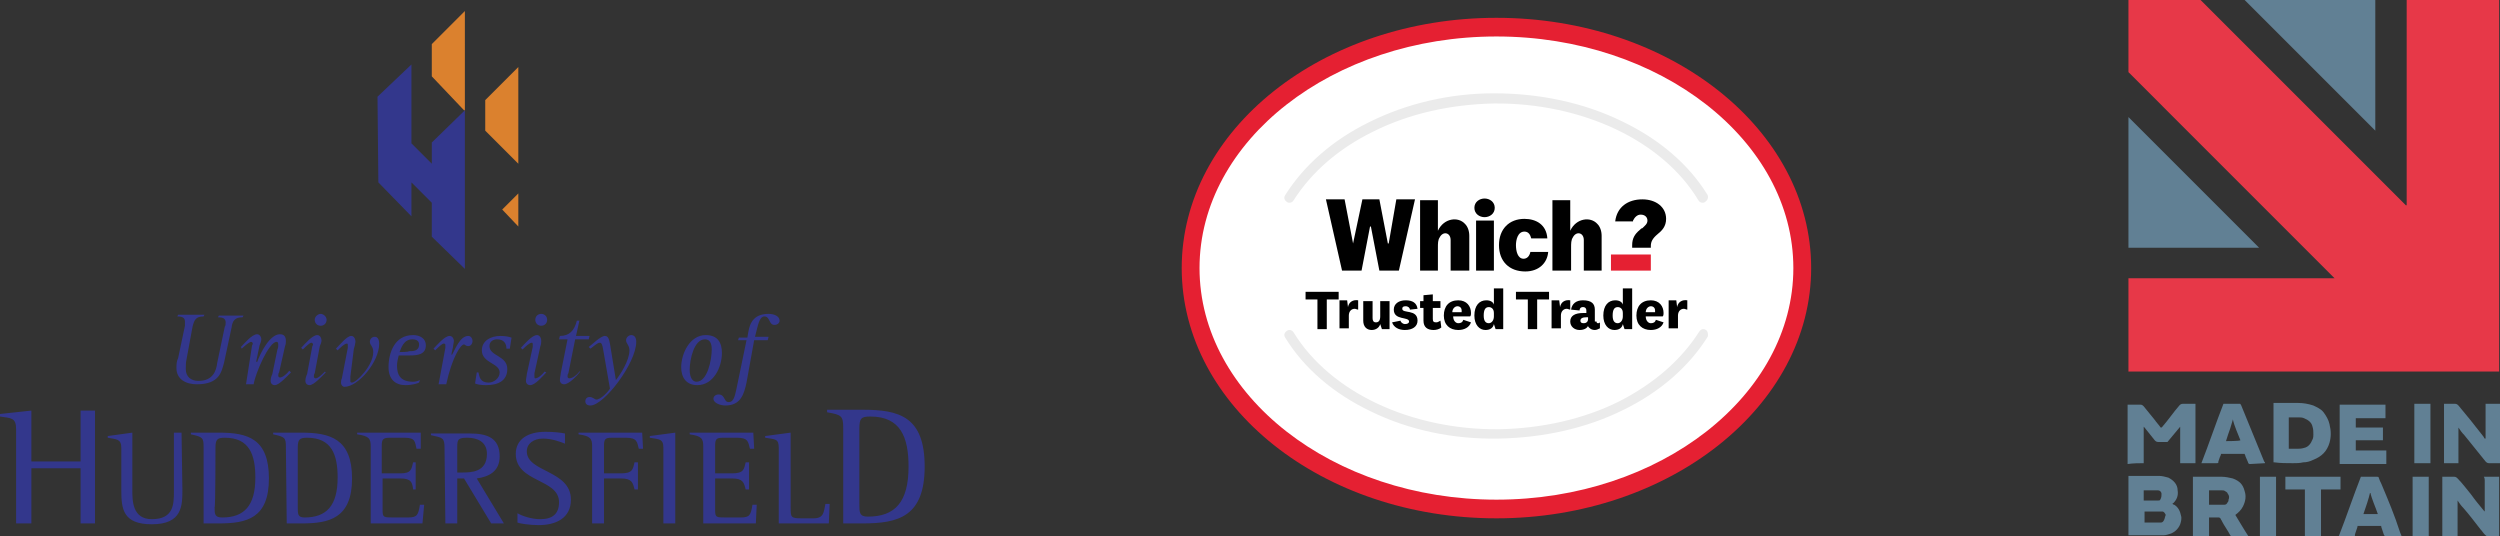 <?xml version="1.0" encoding="utf-8"?>
<!-- Generator: Adobe Illustrator 27.3.1, SVG Export Plug-In . SVG Version: 6.00 Build 0)  -->
<svg version="1.1" id="Layer_2_00000114031790251609934050000016057076299625273476_"
	 xmlns="http://www.w3.org/2000/svg" xmlns:xlink="http://www.w3.org/1999/xlink" x="0px" y="0px" viewBox="0 0 294.7 63.2"
	 style="enable-background:new 0 0 294.7 63.2;" xml:space="preserve">
<rect x="0" y="0" width="294.7" height="63.2" fill="#333333" stroke="none"/>
<style type="text/css">
	.st0{fill-rule:evenodd;clip-rule:evenodd;fill:#DB812E;}
	.st1{fill-rule:evenodd;clip-rule:evenodd;fill:#33378C;}
	.st2{fill:#E73848;}
	.st3{fill:#618094;}
	.st4{fill:#FFFFFF;}
	.st5{fill:#E52032;}
	.st6{fill:#EBEBEB;}
</style>
<g id="Layer_1-2">
	<g>
		<g>
			<path class="st0" d="M61.1,26.7v-3.9l-1.9,1.9L61.1,26.7L61.1,26.7z"/>
			<path class="st1" d="M44.5,11.4l0.1,10.1l3.9,4v-4l2.4,2.4v4l3.9,3.8V13l-3.9,3.8v2.5l-2.4-2.4V7.6L44.5,11.4z"/>
			<path class="st0" d="M61.1,19.3l-3.9-3.9v-3.6l3.9-3.9V19.3z M54.7,13L50.9,9V5.2l3.9-3.9V13z"/>
			<path class="st1" d="M1.9,61.7h1.8v-6.5h5.8v6.5h1.7V48.4H9.5v6H3.7v-6L0,48.8v0.3c1.3,0.2,1.9,0.1,1.9,1.5V61.7L1.9,61.7z
				 M21.4,51h-0.9v6.9c0,1.5,0,3.3-2.6,3.3c-2.3,0-2.3-2.2-2.3-3.4V51l-2.9,0.4v0.2c1,0.2,1.6,0.1,1.6,1.2v5c0,2.2,0.2,4,3.6,4
				c3.6,0,3.6-2.2,3.6-4.1L21.4,51L21.4,51L21.4,51z M24,61.7h1.8c3.3,0,5.9-0.6,5.9-5.3S29.2,51,25.8,51h-3.3v0.2
				c1.4,0.3,1.5,0.4,1.5,1.5L24,61.7C24,61.7,24,61.7,24,61.7z M25.4,52.8c0-1,0.2-1.2,1.1-1.2c2.9,0,3.6,2,3.6,4.7
				c0,3.3-1.3,4.7-3.9,4.7c-0.9,0-0.9-0.4-0.9-1.2C25.4,59.9,25.4,52.8,25.4,52.8z M33.8,61.7h1.8c3.2,0,5.9-0.6,5.9-5.3
				S38.9,51,35.5,51h-3.3v0.2c1.4,0.3,1.5,0.4,1.5,1.5L33.8,61.7C33.7,61.7,33.7,61.7,33.8,61.7z M35.1,52.8c0-1,0.2-1.2,1.1-1.2
				c2.9,0,3.6,2,3.6,4.7c0,3.3-1.3,4.7-3.9,4.7c-0.8,0-0.8-0.4-0.8-1.2C35.1,59.9,35.1,52.8,35.1,52.8z M43.7,61.7h6.1l0.2-2.2h-0.5
				c-0.2,1.2-0.3,1.5-1.4,1.5h-1.7c-1.2,0-1.3,0-1.3-0.9v-3.7h2.1c1.3,0,1.4,0.5,1.5,1.3H49v-3.2h-0.3c-0.2,0.8-0.2,1.3-1.5,1.3H45
				v-3.2c0-0.8,0.1-1,1-1h1.7c1.3,0,1.2,0.5,1.4,1.3h0.5L49.6,51h-7.5v0.2c1.4,0.2,1.6,0.5,1.6,1.4V61.7L43.7,61.7L43.7,61.7z
				 M52.5,61.7h1.4v-5.3h0.8l3.2,5.3h1.5l-3.2-5.3c1.4-0.2,2.7-0.8,2.7-2.6c0-2.2-1.5-2.7-3.5-2.7h-4.6v0.2c1.4,0.3,1.6,0.3,1.6,1.5
				L52.5,61.7C52.5,61.7,52.5,61.7,52.5,61.7z M53.9,52.7c0-0.9,0.1-1.1,1.2-1.1c1.2,0,2.3,0.5,2.3,1.9c0,2.2-1.9,2.2-3,2.2h-0.5
				V52.7L53.9,52.7L53.9,52.7z M66.6,51.1c-0.5-0.1-1.3-0.2-2.3-0.2c-2.1,0-3.5,0.9-3.5,2.6c0,3.4,5.1,2.9,5.1,5.7
				c0,1.4-0.8,2-2.2,2c-1.1,0-2.2-0.4-2.7-0.7v1.1c0.2,0.1,1.4,0.3,2.5,0.3c2,0,3.8-0.8,3.8-3c0-3.5-5.2-3.2-5.2-5.7
				c0-0.9,0.8-1.5,1.9-1.5c1.1,0,2.1,0.4,2.6,0.6V51.1L66.6,51.1L66.6,51.1z M69.8,61.7h1.4v-5.3h2c1.3,0,1.4,0.5,1.6,1.3h0.4v-3.2
				h-0.4c-0.2,0.8-0.2,1.3-1.6,1.3h-2v-3.2c0-0.8,0.1-1,0.9-1h1.7c1.3,0,1.3,0.5,1.5,1.3h0.5L75.7,51h-7.5v0.2
				c1.4,0.2,1.6,0.5,1.6,1.4L69.8,61.7L69.8,61.7L69.8,61.7L69.8,61.7z M78.2,61.7h1.4V51l-3,0.4v0.2c1.1,0.2,1.6,0.1,1.6,1.2V61.7z
				 M82.9,61.7h6.2l0.1-2.2h-0.5c-0.2,1.2-0.3,1.5-1.4,1.5h-1.7c-1.2,0-1.3,0-1.3-0.9v-3.7h2c1.3,0,1.4,0.5,1.6,1.3h0.4v-3.2h-0.4
				c-0.2,0.8-0.2,1.3-1.6,1.3h-2v-3.2c0-0.8,0.1-1,0.9-1h1.7c1.3,0,1.3,0.5,1.5,1.3h0.5L88.8,51h-7.5v0.2c1.4,0.2,1.6,0.5,1.6,1.4
				L82.9,61.7L82.9,61.7L82.9,61.7z M91.8,61.7h5.9l0.1-2.3h-0.5c-0.2,1-0.2,1.7-1.4,1.7h-1.4c-1.3,0-1.3-0.1-1.3-1.4V51l-3,0.4v0.2
				c1.2,0.2,1.6,0.1,1.6,1.2L91.8,61.7L91.8,61.7L91.8,61.7L91.8,61.7z M99.5,61.7h2.2c4.2,0,7.3-0.8,7.3-6.7s-3-6.7-7.3-6.7h-4.2
				v0.3c1.7,0.3,1.9,0.4,1.9,1.9V61.7L99.5,61.7L99.5,61.7z M101.3,50.6c0-1.3,0.2-1.5,1.3-1.5c3.6,0,4.5,2.5,4.5,5.9
				c0,4.2-1.6,5.9-4.8,5.9c-1,0-1-0.5-1-1.5L101.3,50.6L101.3,50.6z M27.3,38.6c0.1-0.8,0.4-1.2,1.3-1.2l0.1-0.2h-2.9l-0.1,0.2
				c0.5,0,0.9,0.1,0.9,0.6c0,0.2,0,0.4-0.1,0.5l-0.9,4.3c-0.1,0.9-0.5,2.1-2.2,2.1c-0.9,0-1.5-0.5-1.5-1.4c0-0.4,0-0.8,0.1-1.2
				l0.7-3.8c0.2-0.8,0.4-1.2,1.3-1.2l0.1-0.2H21l-0.1,0.2c0.5,0,0.9,0.1,0.9,0.6v0.5l-0.8,3.8c-0.2,0.4-0.2,0.8-0.2,1.2
				c0,1.3,1.1,1.9,2.4,1.9c2.7,0,2.9-1.5,3.2-2.5L27.3,38.6L27.3,38.6L27.3,38.6z M29,45.3h0.9c0.2-1.3,1.8-5,2.7-5
				c0.2,0,0.2,0.2,0.2,0.4c0,0.1,0,0.3-0.1,0.5l-0.6,2.9c-0.1,0.2-0.2,0.5-0.2,0.8c0,0.3,0.2,0.5,0.5,0.5c0.5,0,1.5-1.1,1.9-1.5
				l-0.2-0.2c-0.3,0.4-0.8,0.8-1.1,0.8c-0.1,0-0.2-0.1-0.2-0.2s0-0.3,0.1-0.4l0.7-3.1c0.1-0.2,0.1-0.5,0.1-0.6
				c0-0.5-0.2-0.8-0.7-0.8c-1.2,0-2.3,2.2-2.7,3.3l-0.1-0.1l0.4-1.9c0.1-0.2,0.2-0.5,0.2-0.7c0-0.3-0.2-0.6-0.5-0.6
				c-0.6,0-1.5,1.1-1.9,1.5l0.1,0.2c0.3-0.3,0.9-0.8,1.1-0.8c0.1,0,0.2,0.1,0.2,0.2c0,0.1-0.1,0.2-0.1,0.3L29,45.3L29,45.3L29,45.3z
				 M38.3,43.8c-0.4,0.4-0.8,0.8-1.1,0.8c-0.1,0-0.2-0.1-0.2-0.2s0-0.3,0.1-0.4l0.6-3.2c0.1-0.2,0.2-0.5,0.2-0.6
				c0-0.4-0.2-0.7-0.5-0.7c-0.6,0-1.5,1.1-1.9,1.5l0.2,0.2c0.3-0.3,0.8-0.8,1-0.8c0.1,0,0.2,0.1,0.2,0.2c0,0.1-0.1,0.2-0.1,0.3
				l-0.6,3.2c-0.1,0.2-0.2,0.5-0.2,0.8c0,0.3,0.2,0.5,0.5,0.5c0.5,0,1.5-1.1,1.9-1.5L38.3,43.8L38.3,43.8z M37.8,38.4
				c0.4,0,0.7-0.3,0.7-0.7S38.1,37,37.8,37s-0.7,0.3-0.7,0.7S37.4,38.4,37.8,38.4z M41.7,41.2c0.1-0.3,0.2-0.8,0.2-0.9
				c0-0.4-0.2-0.7-0.5-0.7c-0.5,0-1.3,1-1.8,1.5l0.2,0.2c0.3-0.3,0.8-0.8,1.1-0.8c0.1,0,0.1,0.1,0.1,0.2v0.3l-0.7,3.6
				c-0.1,0.2-0.1,0.4-0.1,0.5c0,0.3,0.2,0.5,0.4,0.5c1.6,0,4.1-2.9,4.1-5.1c0-0.3-0.1-0.8-0.5-0.8c-0.4,0-0.6,0.3-0.6,0.6
				c0,0.4,0.4,0.5,0.4,1.2c0,1.6-2,3.6-2.5,3.6c-0.2,0-0.2-0.1-0.2-0.2v-0.5L41.7,41.2L41.7,41.2z M49.5,44.8
				c-0.2,0.1-0.5,0.2-0.8,0.2c-1.5,0-1.9-0.8-1.9-1.9c0-0.4,0.1-0.8,0.2-1.2h1.3c0.9,0,1.9-0.1,1.9-1.2c0-0.8-0.7-1.2-1.5-1.2
				c-2.2,0-2.9,2.1-2.9,3.8c0,1.4,0.8,2.1,2,2.1c0.8,0,1.4-0.2,1.6-0.3L49.5,44.8L49.5,44.8L49.5,44.8z M47.1,41.5
				c0.2-0.5,0.5-1.5,1.5-1.5c0.5,0,0.8,0.2,0.8,0.6c0,0.8-0.7,0.8-1.2,0.8C48.2,41.5,47.1,41.5,47.1,41.5z M51.7,45.3h0.9
				c0.7-3.2,1.7-4.7,2.1-4.7c0.1,0,0.2,0.2,0.5,0.2s0.5-0.3,0.5-0.6s-0.2-0.6-0.5-0.6c-1,0-1.6,1.7-1.9,2.2h-0.1l0.2-0.9
				c0-0.2,0.1-0.5,0.1-0.7c0-0.3-0.2-0.6-0.5-0.6c-0.6,0-1.5,1.1-1.9,1.5l0.2,0.2c0.3-0.3,0.8-0.8,1-0.8c0.2,0,0.2,0.1,0.2,0.2v0.3
				L51.7,45.3L51.7,45.3L51.7,45.3z M60.1,41.1l0.2-1.3c-0.3-0.1-0.7-0.2-1.3-0.2c-1.2,0-2.2,0.6-2.2,1.7c0,1.5,2.1,1.5,2.1,2.6
				c0,0.7-0.7,1.2-1.3,1.2c-1,0-1.1-0.7-1.2-1.2h-0.2L56,45.2c0.2,0.1,0.6,0.2,1.3,0.2c1.4,0,2.5-0.5,2.5-1.9c0-1.6-2.1-1.5-2.1-2.7
				c0-0.6,0.5-0.8,0.9-0.8c0.8,0,1.1,0.5,1.1,1.1L60.1,41.1L60.1,41.1z M64.2,43.8c-0.3,0.4-0.8,0.8-1.1,0.8c-0.1,0-0.1-0.1-0.1-0.2
				v-0.4l0.7-3.2c0.1-0.2,0.1-0.5,0.1-0.6c0-0.4-0.2-0.7-0.5-0.7c-0.6,0-1.5,1.1-1.9,1.5l0.2,0.2c0.3-0.3,0.8-0.8,1.1-0.8
				c0.1,0,0.1,0.1,0.1,0.2v0.3l-0.7,3.2c0,0.2-0.1,0.5-0.1,0.8c0,0.3,0.2,0.5,0.5,0.5c0.6,0,1.5-1.1,1.9-1.5L64.2,43.8L64.2,43.8z
				 M63.8,38.4c0.4,0,0.7-0.3,0.7-0.7S64.2,37,63.8,37s-0.7,0.3-0.7,0.7S63.4,38.4,63.8,38.4z M68.3,43.8c-0.3,0.4-0.8,0.8-1.2,0.8
				c-0.1,0-0.2-0.1-0.2-0.2s0-0.3,0.1-0.4l0.8-4h1.6l0.1-0.4h-1.6l0.4-1.8H68c-0.3,1.2-0.9,1.8-2,1.8l-0.1,0.4h1l-0.8,4
				c0,0.2-0.1,0.5-0.1,0.8c0,0.3,0.2,0.5,0.5,0.5c0.6,0,1.6-1.1,1.9-1.5L68.3,43.8L68.3,43.8z M71.9,40.5c-0.1-0.5-0.2-0.9-0.6-0.9
				c-0.5,0-1.6,1.1-1.9,1.3l0.2,0.2c0.3-0.2,0.8-0.7,1.1-0.7c0.2,0,0.3,0.2,0.4,0.8l0.8,4.6c-0.2,0.4-1.1,1.3-1.6,1.3
				c-0.2,0-0.4-0.3-0.8-0.3c-0.3,0-0.5,0.2-0.5,0.5s0.2,0.5,0.6,0.5c1.6,0,5.4-5,5.4-7.5c0-0.5-0.2-0.8-0.6-0.8
				c-0.3,0-0.6,0.3-0.6,0.6c0,0.4,0.4,0.6,0.4,1.2c0,1.2-1.1,2.9-1.6,3.5L71.9,40.5L71.9,40.5L71.9,40.5z M82.2,45.4
				c1.9,0,2.9-2.1,2.9-3.8c0-1.2-0.5-2.1-1.9-2.1c-1.9,0-2.9,2.2-2.9,3.8C80.3,44.5,80.9,45.4,82.2,45.4L82.2,45.4z M81.3,43.6
				c0-1.2,0.5-3.6,1.8-3.6c0.6,0,0.8,0.5,0.8,1.2c0,1.2-0.5,3.8-1.8,3.8C81.7,45,81.3,44.6,81.3,43.6z M88.9,40.1h1.6l0.1-0.4H89
				l0.2-0.8c0.2-0.8,0.4-1.6,0.9-1.6c0.7,0,0.5,1,1.2,1c0.3,0,0.6-0.2,0.6-0.5c0-0.5-0.6-0.8-1.3-0.8c-1.6,0-2.2,0.9-2.4,2.2
				l-0.1,0.6h-1L87,40.1h1l-1.2,5.8c-0.2,1-0.4,1.5-0.9,1.5c-0.6,0-0.4-0.9-1.2-0.9c-0.3,0-0.6,0.2-0.6,0.5c0,0.5,0.8,0.8,1.4,0.8
				c1.8,0,2.2-1.3,2.5-2.7L88.9,40.1L88.9,40.1z"/>
		</g>
		<g>
			<polygon class="st2" points="283.6,24.2 259.4,0 250.9,0 250.9,8.5 275.2,32.8 250.9,32.8 250.9,43.8 294.6,43.8 294.6,0 
				283.7,0 283.7,24.2 			"/>
			<polygon class="st3" points="250.9,13.8 250.9,29.2 266.3,29.2 			"/>
			<polygon class="st3" points="264.6,0 280,15.4 280,0 			"/>
			<path class="st3" d="M252.7,54.6v-4.3c0,0,0,0,0,0c0,0,0.1,0.1,0.1,0.1c0.4,0.5,0.8,1,1.2,1.5c0.1,0.1,0.2,0.2,0.4,0.2
				c0.3,0,0.6,0,1,0c0,0,0.1,0,0.1,0c0.5-0.6,1-1.2,1.5-1.8c0,0,0,0,0,0v4.3h1.8v-7c0,0-0.1,0-0.1,0c-0.5,0-0.9,0-1.4,0
				c-0.2,0-0.3,0.1-0.4,0.2c-0.7,0.8-1.3,1.7-2,2.5c0,0,0,0-0.1,0.1c0,0,0,0-0.1,0c-0.2-0.3-0.5-0.6-0.7-0.9c-0.4-0.5-0.8-1-1.3-1.6
				c-0.1-0.1-0.2-0.2-0.4-0.2c-0.5,0-0.9,0-1.4,0c0,0-0.1,0-0.1,0c0,0.1,0,6.9,0,7C251.5,54.6,252.1,54.6,252.7,54.6L252.7,54.6z"/>
			<path class="st3" d="M256.3,59.5c-0.1,0-0.2-0.1-0.2-0.1c0,0,0-0.1,0.1-0.1c0.4-0.4,0.6-0.9,0.5-1.5c0-0.7-0.5-1.2-1.1-1.5
				c-0.4-0.1-0.7-0.2-1.1-0.2c-1.2,0-2.3,0-3.5,0c0,0-0.1,0-0.1,0v7c0.1,0,0.1,0,0.1,0h3c0.3,0,0.6,0,1,0c0.3,0,0.6-0.1,0.9-0.2
				c0.5-0.2,0.9-0.6,1.1-1.1c0.1-0.3,0.2-0.7,0.1-1C257,60.3,256.8,59.8,256.3,59.5L256.3,59.5z M252.7,57.8
				C252.7,57.8,252.8,57.7,252.7,57.8l1.5,0c0.1,0,0.1,0,0.2,0c0.2,0,0.4,0.2,0.4,0.4c0,0.2,0,0.4-0.1,0.6c-0.1,0.2-0.1,0.2-0.3,0.2
				h-1.6c0,0-0.1,0-0.1,0C252.7,58.6,252.7,58.2,252.7,57.8L252.7,57.8z M255.1,61.3c-0.1,0.2-0.2,0.3-0.4,0.3c-0.1,0-0.2,0-0.3,0
				h-1.6v-1.3c0,0,0.1,0,0.1,0h1.6c0.1,0,0.2,0,0.4,0c0.2,0,0.3,0.2,0.4,0.4C255.2,60.9,255.2,61.1,255.1,61.3L255.1,61.3z"/>
			<path class="st3" d="M289.8,54.6v-4.2c0,0,0,0,0,0c0.2,0.3,0.4,0.6,0.7,0.9c0.8,1,1.6,2,2.5,3.1c0.1,0.1,0.2,0.2,0.4,0.2
				c0.4,0,0.8,0,1.2,0c0,0,0.1,0,0.1,0c0-0.1,0-6.9,0-7c-0.2,0-1.6,0-1.7,0v4.1c0,0,0,0-0.1,0c-0.1-0.1-0.1-0.2-0.2-0.3
				c-0.5-0.6-1-1.3-1.5-1.9c-0.5-0.6-0.9-1.1-1.4-1.7c-0.1-0.1-0.2-0.2-0.4-0.2c-0.4,0-0.8,0-1.2,0c0,0-0.1,0-0.1,0c0,0.1,0,6.9,0,7
				C288.6,54.6,289.2,54.6,289.8,54.6L289.8,54.6z"/>
			<path class="st3" d="M292.9,56.6v3.3c0,0.1,0,0.3,0,0.4c0,0-0.1-0.1-0.1-0.1c-0.5-0.6-1-1.2-1.5-1.9c-0.5-0.6-1-1.3-1.6-1.9
				c-0.1-0.1-0.2-0.2-0.4-0.2c-0.4,0-0.8,0-1.3,0c0,0-0.1,0-0.1,0v7h1.8V59c0,0,0,0,0,0c0.2,0.3,0.4,0.6,0.7,0.9
				c0.7,0.8,1.3,1.6,2,2.5c0.2,0.2,0.3,0.4,0.5,0.6c0.1,0.1,0.2,0.2,0.3,0.2h1.3c0,0,0.1,0,0.1,0v-7h-1.8
				C292.9,56.4,292.9,56.5,292.9,56.6L292.9,56.6z"/>
			<path class="st3" d="M270.3,54.6c0.4,0,0.8,0,1.2-0.1c0.4,0,0.8-0.1,1.2-0.3c1-0.4,1.6-1,1.9-2c0.2-0.7,0.2-1.4,0-2.2
				c-0.1-0.5-0.4-1-0.7-1.4c-0.3-0.4-0.8-0.6-1.2-0.8c-0.6-0.2-1.2-0.3-1.8-0.3c-0.9,0-1.9,0-2.8,0c0,0,0,0-0.1,0v7h0.1
				C268.8,54.6,269.5,54.6,270.3,54.6L270.3,54.6z M269.8,49.2C269.8,49.2,269.8,49.2,269.8,49.2c0.4,0,0.8,0,1.1,0
				c0.2,0,0.5,0,0.7,0.1c0.5,0.2,0.9,0.5,1,1c0.1,0.3,0.1,0.6,0.1,0.9c0,0.2,0,0.4-0.1,0.6c-0.2,0.5-0.5,0.9-1,1
				c-0.3,0.1-0.6,0.1-0.9,0.1c-0.3,0-0.5,0-0.8,0c0,0-0.1,0-0.1,0C269.8,51.7,269.8,50.5,269.8,49.2L269.8,49.2z"/>
			<path class="st3" d="M263.5,60.7C263.5,60.7,263.6,60.6,263.5,60.7c0.4-0.3,0.7-0.6,0.9-1c0.3-0.6,0.4-1.2,0.2-1.8
				c-0.2-0.8-0.6-1.2-1.4-1.5c-0.4-0.1-0.9-0.2-1.3-0.2c-1.1,0-2.2,0-3.3,0c0,0,0,0-0.1,0v7h1.9V61h1.1c0.1,0,0.2,0,0.3,0.2
				c0,0.1,0.1,0.1,0.1,0.2c0.3,0.6,0.7,1.1,1,1.7c0.1,0.1,0.2,0.2,0.3,0.2h1.8c0,0,0,0,0.1,0C264.5,62.4,264,61.5,263.5,60.7
				C263.5,60.7,263.5,60.7,263.5,60.7L263.5,60.7z M262.7,58.9c0,0.1,0,0.2-0.1,0.3c-0.1,0.2-0.2,0.3-0.4,0.3c-0.6,0-1.1,0-1.7,0
				c0,0-0.1,0-0.1,0v-1.7c0,0,0,0,0.1,0c0.5,0,0.9,0,1.4,0c0.1,0,0.3,0,0.4,0.1c0.2,0.1,0.3,0.2,0.3,0.3
				C262.8,58.4,262.8,58.7,262.7,58.9z"/>
			<path class="st3" d="M281.3,53.1h-3.6c0-0.2,0-1.1,0-1.2h3.2c0-0.2,0-1.4,0-1.5h-3.2c0-0.2,0-1.1,0-1.1h3.5v-1.6h-5.4v7h5.5
				C281.3,54.1,281.3,53.6,281.3,53.1L281.3,53.1z"/>
			<path class="st3" d="M280.7,57c-0.1-0.2-0.2-0.4-0.3-0.7c0-0.1-0.1-0.1-0.2-0.1h-1.8c0,0-0.1,0-0.1,0c-0.9,2.3-1.7,4.7-2.6,7
				c0,0,0,0,0.1,0h1.6c0,0,0.1,0,0.1,0c0.1,0,0.1,0,0.1-0.1c0,0,0-0.1,0-0.1c0.1-0.3,0.2-0.6,0.3-0.9c0,0,0-0.1,0-0.1h2.8
				c0,0,0,0.1,0,0.1c0.1,0.3,0.2,0.6,0.3,0.9c0.1,0.2,0.1,0.2,0.3,0.2h1.7c0,0,0.1,0,0.1,0c-0.1-0.2-0.1-0.3-0.2-0.5
				C282.3,60.8,281.5,58.9,280.7,57L280.7,57z M278.6,60.6c0.3-0.9,0.6-1.7,0.8-2.6c0.2,0.9,0.6,1.7,0.9,2.6H278.6L278.6,60.6z"/>
			<path class="st3" d="M267,54.6c0-0.1,0-0.1-0.1-0.2c-0.9-2.2-1.8-4.4-2.7-6.6c-0.1-0.2-0.1-0.2-0.2-0.2h-1.8c0,0-0.1,0-0.1,0
				c-0.9,2.3-1.7,4.7-2.6,7c0,0,0.1,0,0.1,0h1.7c0.1,0,0.2,0,0.2-0.1c0,0,0-0.1,0-0.1c0.1-0.3,0.2-0.6,0.3-0.8c0,0,0-0.1,0-0.1h2.8
				c0,0.1,0.1,0.2,0.1,0.3c0.1,0.2,0.2,0.5,0.3,0.7c0,0.1,0.1,0.2,0.2,0.2L267,54.6C266.9,54.6,267,54.6,267,54.6L267,54.6z
				 M262.4,52C262.4,52,262.4,51.9,262.4,52c0.2-0.6,0.3-1,0.5-1.5c0.1-0.3,0.2-0.7,0.3-1c0,0,0,0,0-0.1c0.2,0.9,0.6,1.7,0.9,2.5
				C264,52,262.5,52,262.4,52L262.4,52z"/>
			<path class="st3" d="M276,56.2h-6.6v1.5h2.3v4.7c0,0.3,0,0.5,0,0.8h1.9v-5.5h2.3V56.2L276,56.2z"/>
			<path class="st3" d="M266.4,63.2h1.9v-7h-1.9C266.4,56.3,266.4,63.1,266.4,63.2L266.4,63.2z"/>
			<path class="st3" d="M284.6,47.6v7h1.9c0-0.1,0-6.9,0-7H284.6z"/>
			<path class="st3" d="M284.4,56.2v7h1.9c0-0.1,0-6.9,0-7C286.2,56.2,284.4,56.2,284.4,56.2z"/>
		</g>
	</g>
</g>
<g>
	<ellipse class="st4" cx="176.4" cy="31.6" rx="36" ry="28.4"/>
	<path class="st5" d="M176.4,61.1c-20.5,0-37.1-13.2-37.1-29.5s16.6-29.5,37.1-29.5s37.1,13.2,37.1,29.5S196.8,61.1,176.4,61.1z
		 M176.4,4.3c-19.3,0-35,12.3-35,27.3s15.7,27.3,35,27.3s35-12.3,35-27.3S195.7,4.3,176.4,4.3z"/>
	<g>
		<path class="st6" d="M201.3,23c-2.2-3.6-5.7-6.6-10.1-8.7c-4.5-2.2-9.7-3.3-15.1-3.3c-5.2,0-10.3,1.2-14.7,3.4
			c-4.3,2.1-7.7,5.1-9.9,8.6c-0.2,0.3-0.1,0.6,0.2,0.8c0.1,0.1,0.2,0.1,0.3,0.1c0.2,0,0.4-0.1,0.5-0.3c2.1-3.3,5.3-6.1,9.4-8.1
			c4.2-2.1,9.1-3.2,14.2-3.3c10.4-0.1,19.9,4.4,24.1,11.4c0.1,0.2,0.3,0.3,0.5,0.3c0.1,0,0.2,0,0.3-0.1
			C201.3,23.6,201.4,23.3,201.3,23z"/>
	</g>
	<g>
		<path class="st6" d="M201.1,38.9c-0.3-0.2-0.6-0.1-0.8,0.2c-2.1,3.3-5.3,6.1-9.4,8.2c-4.2,2.1-9.1,3.2-14.2,3.3
			c-10.4,0.1-19.9-4.4-24.2-11.4c-0.2-0.3-0.5-0.4-0.8-0.2c-0.3,0.2-0.4,0.5-0.2,0.8c2.2,3.6,5.7,6.6,10.1,8.7
			c4.5,2.2,9.7,3.3,15.1,3.2c5.2-0.1,10.3-1.2,14.7-3.4c4.3-2.1,7.7-5.1,9.9-8.6C201.4,39.4,201.3,39,201.1,38.9z"/>
	</g>
	<g>
		<polygon points="164.6,23.5 163.7,28.7 163.6,28.7 162.6,23.5 160.6,23.5 159.5,28.7 159.5,28.7 158.5,23.5 156.3,23.5 
			158.2,31.9 160.5,31.9 161.5,26.7 161.6,26.7 162.6,31.9 164.9,31.9 166.8,23.5 		"/>
	</g>
	<g>
		<path d="M192.4,29.1v-0.2c0-0.8,0.3-1.3,0.9-1.8c0.1-0.1,0.2-0.2,0.3-0.2c0.3-0.3,0.6-0.5,0.6-0.9c0-0.4-0.3-0.7-0.8-0.7
			c-0.4,0-0.7,0.3-0.9,0.7l0,0.1h-2.1c0.2-1.7,1.5-2.6,3.2-2.6c1.6,0,2.8,0.9,2.8,2.3c0,0.9-0.5,1.4-1,1.8c-0.6,0.5-0.8,0.9-0.8,1.4
			l0,0.2H192.4z"/>
	</g>
	<g>
		<rect x="189.9" y="30" class="st5" width="4.7" height="1.9"/>
	</g>
	<g>
		<path d="M186.7,31.9v-3.6c0-0.9-0.9-1.1-1.3-0.3c-0.2,0.3-0.2,0.7-0.2,1.2v2.7H183v-8.3h2.1v3.6c0.7-1.5,2.4-1.7,3.2-0.8
			c0.3,0.3,0.5,0.8,0.5,1.4v4.1H186.7z"/>
	</g>
	<g>
		<path d="M171,31.9v-3.6c0-0.9-0.9-1.1-1.3-0.3c-0.2,0.3-0.2,0.7-0.2,1.2v2.7h-2.1v-8.3h2.1v3.6c0.7-1.5,2.4-1.7,3.2-0.8
			c0.3,0.3,0.5,0.8,0.5,1.4v4.1H171z"/>
	</g>
	<g>
		<rect x="174" y="26" width="2.1" height="5.9"/>
	</g>
	<g>
		<path d="M182.5,29.7c-0.1,1.3-1.1,2.3-2.7,2.3c-1.9,0-3.1-1.2-3.1-3.1c0-1.9,1.2-3.1,3-3.1c1.4,0,2.6,0.7,2.7,2.3h-1.9
			c-0.1-0.4-0.3-0.8-0.8-0.8c-0.8,0-1,1-1,1.6c0,0.7,0.2,1.6,0.9,1.6c0.4,0,0.7-0.3,0.8-0.8H182.5z"/>
	</g>
	<g>
		<path d="M175,25.6c-0.6,0-1.2-0.4-1.2-1.1c0-0.7,0.6-1.1,1.2-1.1c0.6,0,1.2,0.4,1.2,1.1C176.2,25.2,175.6,25.6,175,25.6"/>
	</g>
	<g>
		<g>
			<path d="M155.3,38.8v-3.5h-1.4v-0.9h3.9v0.9h-1.4v3.5H155.3z"/>
		</g>
		<g>
			<path d="M160.1,36.5c-0.1,0-0.3-0.1-0.4-0.1c-0.4,0-0.7,0.3-0.7,0.8v1.5h-1.1v-3.3h0.9l0.1,0.8c0.1-0.6,0.6-0.9,1.2-0.8
				L160.1,36.5z"/>
		</g>
		<g>
			<path d="M162.7,38.2c-0.1,0.4-0.5,0.7-1,0.7c-0.6,0-1-0.4-1-1.1v-2.3h1.1v2c0,0.3,0.1,0.5,0.4,0.5c0.3,0,0.5-0.2,0.5-0.7v-1.8
				h1.1v3.3h-0.9L162.7,38.2z"/>
		</g>
		<g>
			<path d="M165.1,37.8c0,0.2,0.3,0.4,0.5,0.4c0.3,0,0.5-0.1,0.5-0.3c0-0.6-1.8-0.1-1.8-1.4c0-0.7,0.6-1.1,1.4-1.1
				c0.8,0,1.3,0.3,1.4,1l-0.9,0.1c0-0.2-0.2-0.4-0.5-0.4c-0.3,0-0.4,0.1-0.4,0.3c0,0.6,1.8,0,1.8,1.4c0,0.7-0.6,1.1-1.5,1.1
				c-0.7,0-1.3-0.3-1.5-0.9L165.1,37.8z"/>
		</g>
		<g>
			<path d="M169.9,38.6c-0.2,0.2-0.6,0.3-0.9,0.3c-0.7,0-1.2-0.3-1.2-1.1v-1.5h-0.4v-0.8h0.4v-0.7l1.1-0.1v0.8h0.9v0.8h-0.9v1.3
				c0,0.3,0.1,0.4,0.4,0.4c0.2,0,0.3-0.1,0.5-0.2L169.9,38.6z"/>
		</g>
		<g>
			<path d="M172.5,37.7l0.9,0.3c-0.2,0.6-0.8,0.9-1.5,0.9c-1,0-1.7-0.6-1.7-1.7c0-1.1,0.6-1.8,1.7-1.8c1,0,1.5,0.7,1.5,1.5
				c0,0.1,0,0.3-0.1,0.4h-2c0,0.5,0.3,0.8,0.6,0.8C172.2,38.1,172.4,38,172.5,37.7z M172.3,36.8c0,0,0-0.1,0-0.2
				c0-0.3-0.2-0.5-0.5-0.5c-0.3,0-0.6,0.3-0.6,0.7H172.3z"/>
		</g>
		<g>
			<path d="M176.1,38.2c-0.1,0.5-0.5,0.7-1,0.7c-0.7,0-1.3-0.6-1.3-1.7c0-1.2,0.6-1.8,1.4-1.8c0.5,0,0.8,0.2,0.9,0.5v-1.9h1.1v4.8
				h-0.9L176.1,38.2z M176.1,36.9c0-0.5-0.3-0.7-0.6-0.7c-0.4,0-0.6,0.3-0.6,1c0,0.6,0.2,0.9,0.6,0.9c0.3,0,0.6-0.3,0.6-0.8V36.9z"
				/>
		</g>
		<g>
			<path d="M180.1,38.8v-3.5h-1.4v-0.9h3.9v0.9h-1.4v3.5H180.1z"/>
		</g>
		<g>
			<path d="M185.1,36.5c-0.1,0-0.3-0.1-0.4-0.1c-0.4,0-0.7,0.3-0.7,0.8v1.5h-1.1v-3.3h0.9l0.1,0.8c0.1-0.6,0.6-0.9,1.2-0.8
				L185.1,36.5z"/>
		</g>
		<g>
			<path d="M188.2,37.9c0,0.2,0.1,0.2,0.2,0.2c0.1,0,0.1,0,0.2-0.1l0,0.7c-0.2,0.1-0.4,0.2-0.6,0.2c-0.3,0-0.5-0.1-0.7-0.3
				c-0.1-0.1-0.1-0.1-0.1-0.2c-0.1,0.3-0.5,0.5-1,0.5c-0.6,0-1.1-0.4-1.1-1c0-0.7,0.6-1,1.5-1c0.1,0,0.3,0,0.4,0v-0.3
				c0-0.2-0.1-0.4-0.4-0.4c-0.3,0-0.4,0.2-0.4,0.4l-1-0.1c0.1-0.7,0.6-1.1,1.4-1.1c1,0,1.4,0.4,1.4,1.1V37.9z M187.2,37.4
				c-0.1,0-0.1,0-0.2,0c-0.4,0-0.7,0.1-0.7,0.4c0,0.2,0.1,0.3,0.4,0.3c0.2,0,0.5-0.1,0.5-0.5V37.4z"/>
		</g>
		<g>
			<path d="M191.3,38.2c-0.1,0.5-0.5,0.7-1,0.7c-0.7,0-1.3-0.6-1.3-1.7c0-1.2,0.6-1.8,1.4-1.8c0.5,0,0.8,0.2,0.9,0.5v-1.9h1.1v4.8
				h-0.9L191.3,38.2z M191.3,36.9c0-0.5-0.3-0.7-0.6-0.7c-0.4,0-0.6,0.3-0.6,1c0,0.6,0.2,0.9,0.6,0.9c0.3,0,0.6-0.3,0.6-0.8V36.9z"
				/>
		</g>
		<g>
			<path d="M195.2,37.7l0.9,0.3c-0.2,0.6-0.8,0.9-1.5,0.9c-1,0-1.7-0.6-1.7-1.7c0-1.1,0.6-1.8,1.7-1.8c1,0,1.5,0.7,1.5,1.5
				c0,0.1,0,0.3-0.1,0.4h-2c0,0.5,0.3,0.8,0.6,0.8C194.9,38.1,195.1,38,195.2,37.7z M195.1,36.8c0,0,0-0.1,0-0.2
				c0-0.3-0.2-0.5-0.5-0.5c-0.3,0-0.6,0.3-0.6,0.7H195.1z"/>
		</g>
		<g>
			<path d="M198.9,36.5c-0.1,0-0.3-0.1-0.4-0.1c-0.4,0-0.7,0.3-0.7,0.8v1.5h-1.1v-3.3h0.9l0.1,0.8c0.1-0.6,0.6-0.9,1.2-0.8
				L198.9,36.5z"/>
		</g>
	</g>
</g>
</svg>
